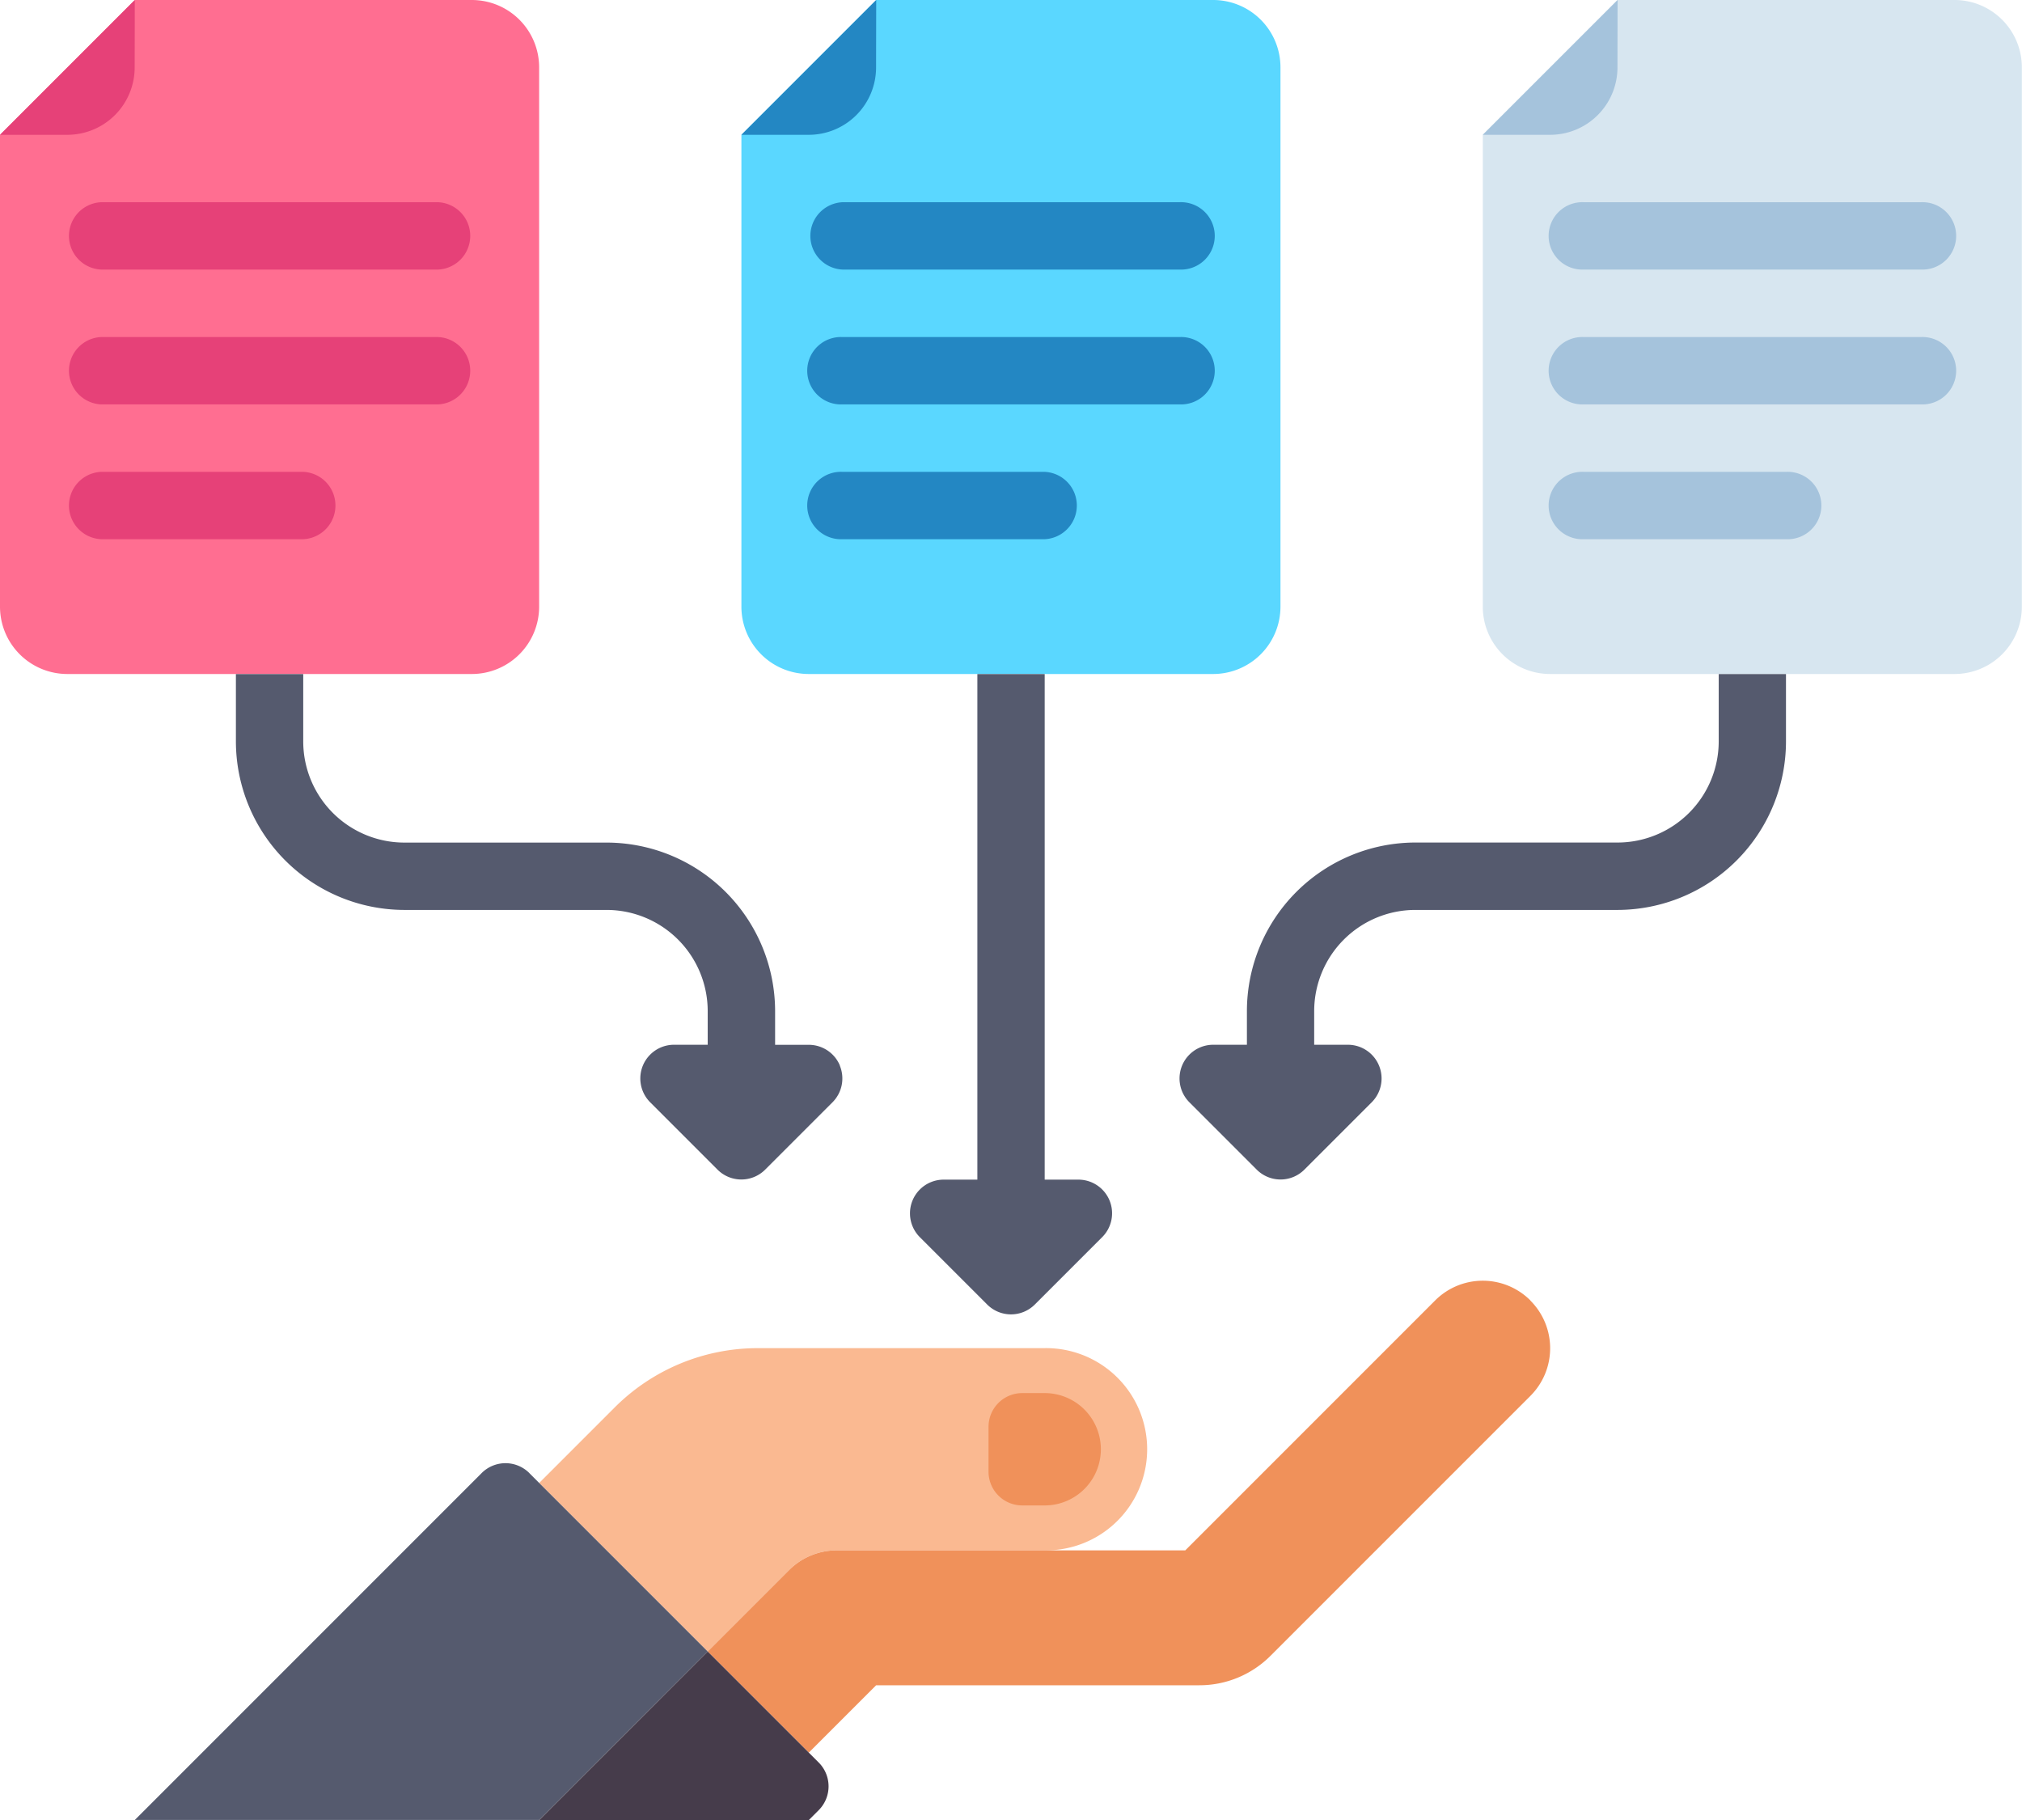 <svg xmlns="http://www.w3.org/2000/svg" width="111.111" height="100" viewBox="0 0 111.111 100"><g id="Group_106778" data-name="Group 106778" transform="translate(-16 -40)"><g id="Group_106761" data-name="Group 106761" transform="translate(23.407 110.37)"><g id="Group_106756" data-name="Group 106756" transform="translate(22.222 3.704)"><path id="Path_96201" data-name="Path 96201" d="M171.778,360H156.01a11.111,11.111,0,0,0-7.857,3.254L144,367.407l9.259,9.259,4.471-4.471a3.7,3.7,0,0,1,2.619-1.085h11.429a5.556,5.556,0,1,0,0-11.111Z" transform="translate(-144 -360)" fill="#fab991"></path></g><g id="Group_106757" data-name="Group 106757" transform="translate(31.481)"><path id="Path_96202" data-name="Path 96202" d="M229.211,345.084a3.7,3.7,0,0,0-5.238,0l-13.73,13.73H191.09a3.7,3.7,0,0,0-2.619,1.085L184,364.37l5.556,5.556,3.7-3.7h17.752a5.519,5.519,0,0,0,3.928-1.627l14.272-14.272a3.7,3.7,0,0,0,0-5.238Z" transform="translate(-184 -343.999)" fill="#f0915a"></path></g><g id="Group_106758" data-name="Group 106758" transform="translate(46.914 6.173)"><path id="Path_96203" data-name="Path 96203" d="M253.753,376.839h-1.234a1.852,1.852,0,0,1-1.852-1.852v-2.469a1.852,1.852,0,0,1,1.852-1.852h1.234a3.086,3.086,0,0,1,0,6.173Z" transform="translate(-250.667 -370.666)" fill="#f0915a"></path></g><g id="Group_106759" data-name="Group 106759" transform="translate(0 10.027)"><path id="Path_96204" data-name="Path 96204" d="M69.68,387.856l9.8,9.8-9.259,9.259H48l19.061-19.061a1.852,1.852,0,0,1,2.619,0Z" transform="translate(-48 -387.314)" fill="#555a6e"></path></g><g id="Group_106760" data-name="Group 106760" transform="translate(22.222 20.371)"><path id="Path_96205" data-name="Path 96205" d="M153.259,432l6.1,6.1a1.852,1.852,0,0,1,0,2.619l-.542.542H144Z" transform="translate(-144 -432)" fill="#463c4b"></path></g></g><g id="Group_106762" data-name="Group 106762" transform="translate(16 40)"><path id="Path_96206" data-name="Path 96206" d="M41.926,40H23.407L16,47.407V73.333a3.7,3.7,0,0,0,3.7,3.7H41.926a3.7,3.7,0,0,0,3.7-3.7V43.7A3.7,3.7,0,0,0,41.926,40Z" transform="translate(-16 -40)" fill="#ff6e91"></path></g><g id="Group_106763" data-name="Group 106763" transform="translate(16 40)"><path id="Path_96207" data-name="Path 96207" d="M23.407,40,16,47.407h3.7a3.7,3.7,0,0,0,3.7-3.7Z" transform="translate(-16 -40)" fill="#e64178"></path></g><g id="Group_106764" data-name="Group 106764" transform="translate(19.704 51.111)"><path id="Path_96208" data-name="Path 96208" d="M52.37,91.7H33.852a1.852,1.852,0,0,1,0-3.7H52.37a1.852,1.852,0,0,1,0,3.7Z" transform="translate(-32 -88)" fill="#e64178"></path></g><g id="Group_106765" data-name="Group 106765" transform="translate(19.704 58.519)"><path id="Path_96209" data-name="Path 96209" d="M52.37,123.7H33.852a1.852,1.852,0,0,1,0-3.7H52.37a1.852,1.852,0,0,1,0,3.7Z" transform="translate(-32 -120)" fill="#e64178"></path></g><g id="Group_106766" data-name="Group 106766" transform="translate(19.704 65.926)"><path id="Path_96210" data-name="Path 96210" d="M44.963,155.7H33.852a1.852,1.852,0,0,1,0-3.7H44.963a1.852,1.852,0,0,1,0,3.7Z" transform="translate(-32 -152)" fill="#e64178"></path></g><g id="Group_106767" data-name="Group 106767" transform="translate(56.741 40)"><path id="Path_96211" data-name="Path 96211" d="M217.926,40H199.407L192,47.407V73.333a3.7,3.7,0,0,0,3.7,3.7h22.222a3.7,3.7,0,0,0,3.7-3.7V43.7A3.7,3.7,0,0,0,217.926,40Z" transform="translate(-192 -40)" fill="#5ad7ff"></path></g><g id="Group_106768" data-name="Group 106768" transform="translate(56.741 40)"><path id="Path_96212" data-name="Path 96212" d="M199.407,40,192,47.407h3.7a3.7,3.7,0,0,0,3.7-3.7Z" transform="translate(-192 -40)" fill="#2387c3"></path></g><g id="Group_106769" data-name="Group 106769" transform="translate(60.444 51.111)"><path id="Path_96213" data-name="Path 96213" d="M228.37,91.7H209.852a1.852,1.852,0,0,1,0-3.7H228.37a1.852,1.852,0,1,1,0,3.7Z" transform="translate(-208 -88)" fill="#2387c3"></path></g><g id="Group_106770" data-name="Group 106770" transform="translate(60.444 58.519)"><path id="Path_96214" data-name="Path 96214" d="M228.37,123.7H209.852a1.852,1.852,0,1,1,0-3.7H228.37a1.852,1.852,0,1,1,0,3.7Z" transform="translate(-208 -120)" fill="#2387c3"></path></g><g id="Group_106771" data-name="Group 106771" transform="translate(60.444 65.926)"><path id="Path_96215" data-name="Path 96215" d="M220.963,155.7H209.852a1.852,1.852,0,1,1,0-3.7h11.111a1.852,1.852,0,0,1,0,3.7Z" transform="translate(-208 -152)" fill="#2387c3"></path></g><g id="Group_106772" data-name="Group 106772" transform="translate(97.481 40)"><path id="Path_96216" data-name="Path 96216" d="M393.926,40H375.407L368,47.407V73.333a3.7,3.7,0,0,0,3.7,3.7h22.222a3.7,3.7,0,0,0,3.7-3.7V43.7A3.7,3.7,0,0,0,393.926,40Z" transform="translate(-368 -40)" fill="#d7e6f0"></path></g><g id="Group_106773" data-name="Group 106773" transform="translate(97.481 40)"><path id="Path_96217" data-name="Path 96217" d="M375.407,40,368,47.407h3.7a3.7,3.7,0,0,0,3.7-3.7Z" transform="translate(-368 -40)" fill="#a5c3dc"></path></g><g id="Group_106774" data-name="Group 106774" transform="translate(101.185 51.111)"><path id="Path_96218" data-name="Path 96218" d="M404.37,91.7H385.852a1.852,1.852,0,1,1,0-3.7H404.37a1.852,1.852,0,1,1,0,3.7Z" transform="translate(-384 -88)" fill="#a5c3dc"></path></g><g id="Group_106775" data-name="Group 106775" transform="translate(101.185 58.519)"><path id="Path_96219" data-name="Path 96219" d="M404.37,123.7H385.852a1.852,1.852,0,1,1,0-3.7H404.37a1.852,1.852,0,1,1,0,3.7Z" transform="translate(-384 -120)" fill="#a5c3dc"></path></g><g id="Group_106776" data-name="Group 106776" transform="translate(101.185 65.926)"><path id="Path_96220" data-name="Path 96220" d="M396.963,155.7H385.852a1.852,1.852,0,1,1,0-3.7h11.111a1.852,1.852,0,1,1,0,3.7Z" transform="translate(-384 -152)" fill="#a5c3dc"></path></g><g id="Group_106777" data-name="Group 106777" transform="translate(28.963 77.037)"><path id="Path_96221" data-name="Path 96221" d="M325.63,200v3.7a5.562,5.562,0,0,1-5.556,5.556H308.963a9.27,9.27,0,0,0-9.259,9.259v1.852h-1.852a1.852,1.852,0,0,0-1.309,3.161l3.7,3.7a1.852,1.852,0,0,0,2.619,0l3.7-3.7a1.852,1.852,0,0,0-1.309-3.161h-1.852v-1.852a5.562,5.562,0,0,1,5.556-5.556h11.111a9.27,9.27,0,0,0,9.259-9.259V200Z" transform="translate(-244.148 -200)" fill="#555a6e"></path><path id="Path_96222" data-name="Path 96222" d="M105.192,221.513a1.852,1.852,0,0,0-1.711-1.143H101.63v-1.852a9.27,9.27,0,0,0-9.259-9.259H81.259A5.562,5.562,0,0,1,75.7,203.7V200H72v3.7a9.27,9.27,0,0,0,9.259,9.259H92.37a5.562,5.562,0,0,1,5.556,5.556v1.852H96.074a1.852,1.852,0,0,0-1.309,3.161l3.7,3.7a1.852,1.852,0,0,0,2.619,0l3.7-3.7a1.852,1.852,0,0,0,.4-2.018Z" transform="translate(-72 -200)" fill="#555a6e"></path><path id="Path_96223" data-name="Path 96223" d="M242.97,228.921a1.852,1.852,0,0,0-1.711-1.143h-1.852V200h-3.7v27.778h-1.852a1.852,1.852,0,0,0-1.309,3.161l3.7,3.7a1.852,1.852,0,0,0,2.619,0l3.7-3.7A1.852,1.852,0,0,0,242.97,228.921Z" transform="translate(-194.963 -200)" fill="#555a6e"></path></g></g></svg>